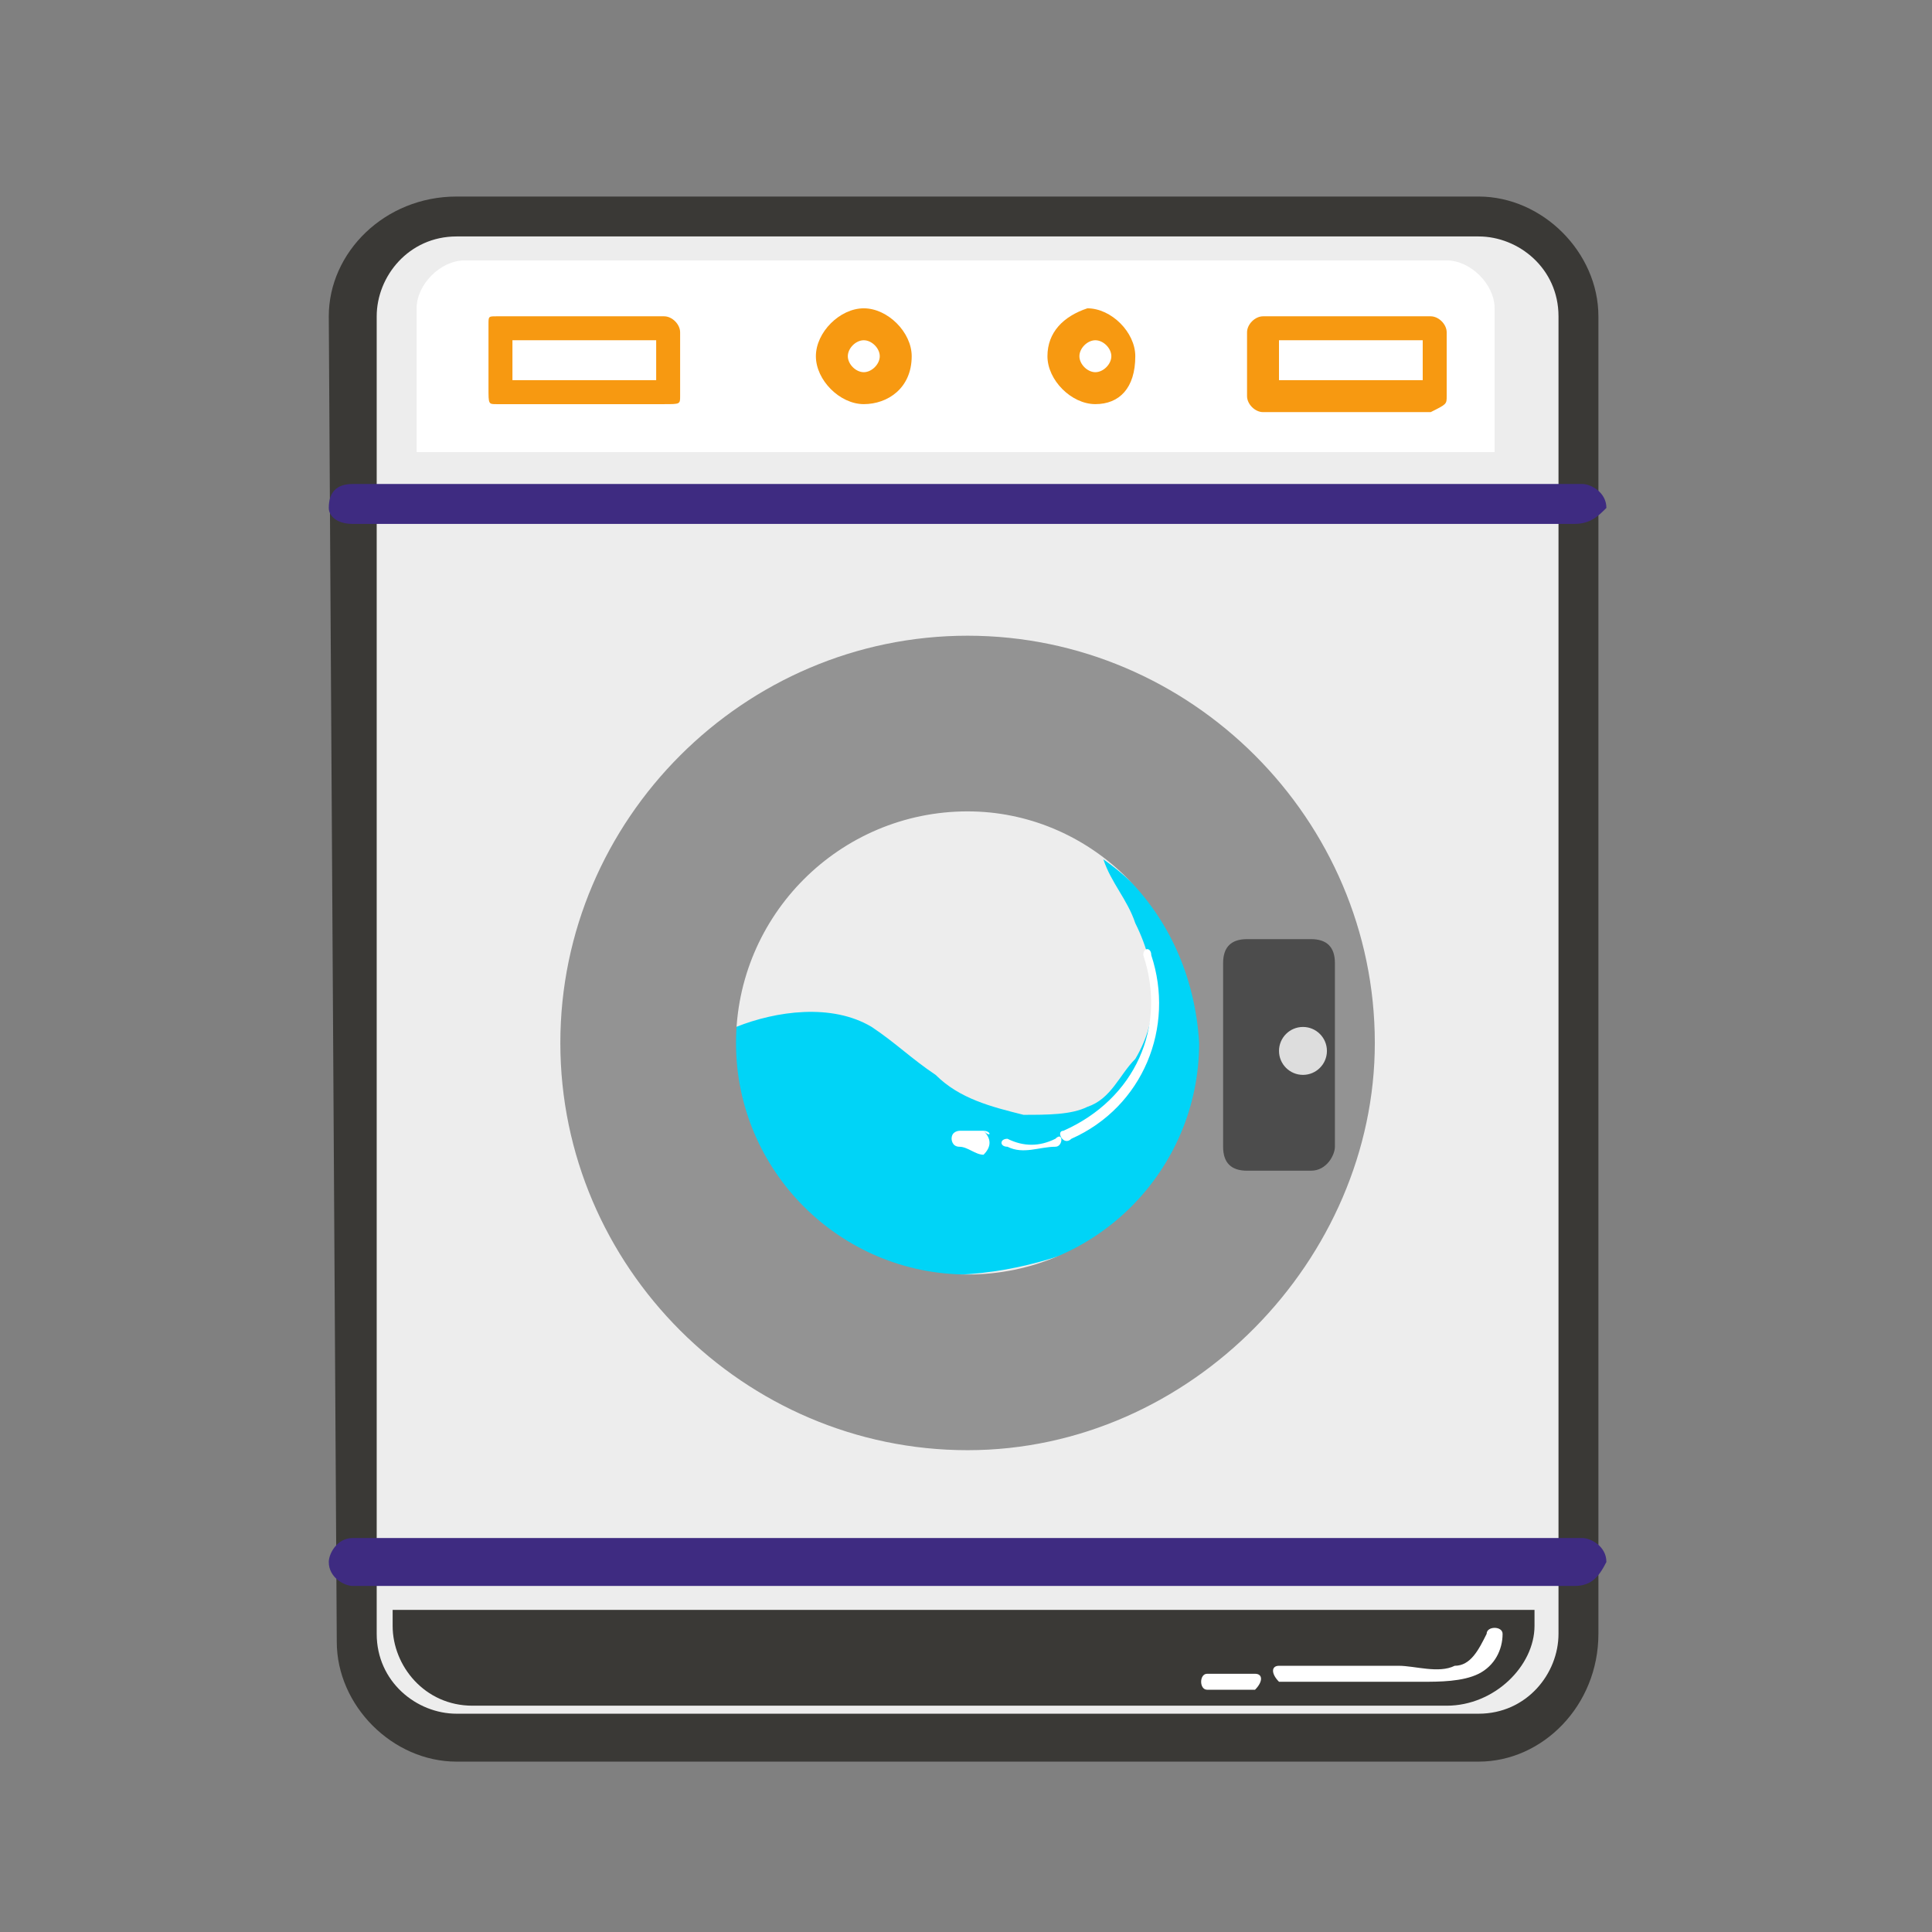<svg width="96" height="96" viewBox="0 0 96 96" fill="none" xmlns="http://www.w3.org/2000/svg">
<rect x="0" y="0" width="96" height="96" fill="#808080" stroke="none"/>
<path fill-rule="evenodd" clip-rule="evenodd" d="M73.473 87.534L22.685 87.534C19.511 87.534 16.734 84.756 16.734 81.582L16.337 15.717C16.337 12.543 19.114 9.766 22.685 9.766L73.473 9.766C76.647 9.766 79.424 12.543 79.424 15.717L79.424 81.185C79.424 84.756 76.647 87.534 73.473 87.534Z" fill="#3A3936"/>
<path fill-rule="evenodd" clip-rule="evenodd" d="M22.686 11.749C20.305 11.749 18.718 13.733 18.718 15.717L18.718 81.185C18.718 83.566 20.702 85.153 22.686 85.153L73.473 85.153C75.854 85.153 77.441 83.169 77.441 81.185L77.441 15.717C77.441 13.336 75.457 11.749 73.473 11.749L22.686 11.749Z" fill="#EDEDED"/>
<path fill-rule="evenodd" clip-rule="evenodd" d="M78.234 26.033L17.527 26.033C16.734 26.033 16.337 25.636 16.337 25.239C16.337 24.446 16.734 24.049 17.527 24.049L78.631 24.049C79.028 24.049 79.821 24.446 79.821 25.239C79.424 25.636 79.028 26.033 78.234 26.033Z" fill="#3E2B81"/>
<path fill-rule="evenodd" clip-rule="evenodd" d="M78.234 78.805L17.527 78.805C17.131 78.805 16.337 78.408 16.337 77.614C16.337 77.217 16.734 76.424 17.527 76.424L78.631 76.424C79.028 76.424 79.821 76.821 79.821 77.614C79.424 78.408 79.028 78.805 78.234 78.805Z" fill="#3E2B81"/>
<path fill-rule="evenodd" clip-rule="evenodd" d="M33.002 53.411C32.605 53.014 36.176 51.03 36.573 51.03C38.557 50.236 41.334 49.84 43.318 51.03C44.508 51.824 45.302 52.617 46.492 53.411C47.683 54.601 49.27 54.998 50.857 55.395C52.047 55.395 53.237 55.395 54.031 54.998C55.221 54.601 55.618 53.411 56.412 52.617C57.602 50.633 57.602 48.253 56.412 45.872C56.015 44.682 55.221 43.888 54.825 42.698C58.792 45.475 61.57 51.03 59.983 55.791C58.792 58.966 56.412 60.95 55.221 61.346C55.221 61.346 46.492 66.108 39.35 60.95C38.954 60.156 38.16 59.759 37.763 58.966C35.779 57.379 34.589 55.395 33.002 53.411Z" fill="#00D4F7"/>
<path fill-rule="evenodd" clip-rule="evenodd" d="M48.079 72.059C36.969 72.059 27.843 62.933 27.843 51.824C27.843 40.714 36.969 31.588 48.079 31.588C59.189 31.588 68.314 40.714 68.314 51.824C68.314 62.536 59.189 72.059 48.079 72.059ZM48.079 40.317C41.73 40.317 36.572 45.475 36.572 51.824C36.572 58.172 41.73 63.33 48.079 63.33C54.427 63.33 59.585 58.172 59.585 51.824C59.189 45.078 54.031 40.317 48.079 40.317Z" fill="#939393"/>
<path d="M56.808 47.459C57.999 51.03 56.412 54.601 52.841 56.188C52.444 56.188 52.841 56.982 53.237 56.585C56.808 54.998 58.395 51.03 57.205 47.459C57.205 47.063 56.808 47.063 56.808 47.459Z" fill="white"/>
<path d="M52.442 56.585C51.648 56.981 50.855 56.981 50.061 56.585C49.664 56.585 49.664 56.981 50.061 56.981C50.855 57.378 51.648 56.981 52.442 56.981C52.839 56.981 52.839 56.188 52.442 56.585Z" fill="white"/>
<path d="M48.871 56.188C48.474 56.188 48.474 56.188 48.474 56.188C48.078 56.188 48.078 56.188 47.681 56.188C47.681 56.188 47.284 56.188 47.284 56.585C47.284 56.585 47.284 56.982 47.681 56.982C48.078 56.982 48.474 57.379 48.871 57.379C49.268 56.982 49.268 56.585 48.871 56.188C49.268 56.585 49.268 56.188 48.871 56.188Z" fill="white"/>
<path fill-rule="evenodd" clip-rule="evenodd" d="M74.266 22.463L20.702 22.463L20.702 15.321C20.702 14.13 21.892 12.94 23.082 12.94L71.886 12.94C73.076 12.94 74.266 14.13 74.266 15.321L74.266 22.463Z" fill="white"/>
<path fill-rule="evenodd" clip-rule="evenodd" d="M25.463 16.907L32.605 16.907L32.605 18.891L25.463 18.891L25.463 16.907ZM33.795 19.685L33.795 16.511C33.795 16.114 33.398 15.717 33.002 15.717L24.669 15.717C24.273 15.717 24.273 15.717 24.273 16.114L24.273 19.288C24.273 20.082 24.273 20.082 24.669 20.082L33.002 20.082C33.795 20.082 33.795 20.082 33.795 19.685Z" fill="#F79911"/>
<path fill-rule="evenodd" clip-rule="evenodd" d="M63.552 16.907L70.694 16.907L70.694 18.891L63.552 18.891L63.552 16.907ZM71.885 19.685L71.885 16.511C71.885 16.114 71.488 15.717 71.091 15.717L62.759 15.717C62.362 15.717 61.965 16.114 61.965 16.511L61.965 19.685C61.965 20.082 62.362 20.478 62.759 20.478L71.091 20.478C71.885 20.082 71.885 20.082 71.885 19.685Z" fill="#F79911"/>
<path fill-rule="evenodd" clip-rule="evenodd" d="M55.222 17.7C55.222 18.097 54.825 18.494 54.428 18.494C54.031 18.494 53.635 18.097 53.635 17.7C53.635 17.303 54.031 16.907 54.428 16.907C54.825 16.907 55.222 17.303 55.222 17.7ZM56.412 17.7C56.412 16.51 55.222 15.32 54.031 15.32C52.841 15.716 52.047 16.51 52.047 17.7C52.047 18.891 53.238 20.081 54.428 20.081C55.618 20.081 56.412 19.287 56.412 17.7Z" fill="#F79911"/>
<path fill-rule="evenodd" clip-rule="evenodd" d="M43.715 17.7C43.715 18.097 43.318 18.494 42.921 18.494C42.524 18.494 42.128 18.097 42.128 17.7C42.128 17.303 42.524 16.907 42.921 16.907C43.318 16.907 43.715 17.303 43.715 17.7ZM45.302 17.7C45.302 16.51 44.111 15.32 42.921 15.32C41.731 15.32 40.541 16.51 40.541 17.7C40.541 18.891 41.731 20.081 42.921 20.081C44.111 20.081 45.302 19.287 45.302 17.7Z" fill="#F79911"/>
<path fill-rule="evenodd" clip-rule="evenodd" d="M71.885 84.755L23.478 84.755C21.097 84.755 19.51 82.772 19.51 80.788L19.51 79.994L76.249 79.994L76.249 80.788C76.249 82.772 74.265 84.755 71.885 84.755Z" fill="#3A3936"/>
<path d="M73.87 81.185C73.473 81.979 73.076 82.772 72.282 82.772C71.489 83.169 70.299 82.772 69.505 82.772C67.521 82.772 65.537 82.772 63.553 82.772C63.157 82.772 63.157 83.169 63.553 83.566C65.934 83.566 68.315 83.566 70.695 83.566C71.489 83.566 72.679 83.566 73.473 83.169C74.266 82.772 74.663 81.979 74.663 81.185C74.663 80.788 73.87 80.788 73.87 81.185Z" fill="white"/>
<path d="M62.362 83.169C61.569 83.169 60.775 83.169 60.378 83.169L59.982 83.169C59.585 83.169 59.585 83.962 59.982 83.962C60.775 83.962 61.569 83.962 61.965 83.962L62.362 83.962C62.759 83.566 62.759 83.169 62.362 83.169Z" fill="white"/>
<path fill-rule="evenodd" clip-rule="evenodd" d="M65.141 58.172L61.967 58.172C61.173 58.172 60.776 57.775 60.776 56.981L60.776 47.856C60.776 47.062 61.173 46.665 61.967 46.665L65.141 46.665C65.934 46.665 66.331 47.062 66.331 47.856L66.331 56.981C66.331 57.378 65.934 58.172 65.141 58.172Z" fill="#4C4C4C"/>
<path d="M64.744 53.41C65.401 53.41 65.934 52.877 65.934 52.22C65.934 51.562 65.401 51.029 64.744 51.029C64.086 51.029 63.553 51.562 63.553 52.22C63.553 52.877 64.086 53.41 64.744 53.41Z" fill="#DDDDDD"/>
</svg>
